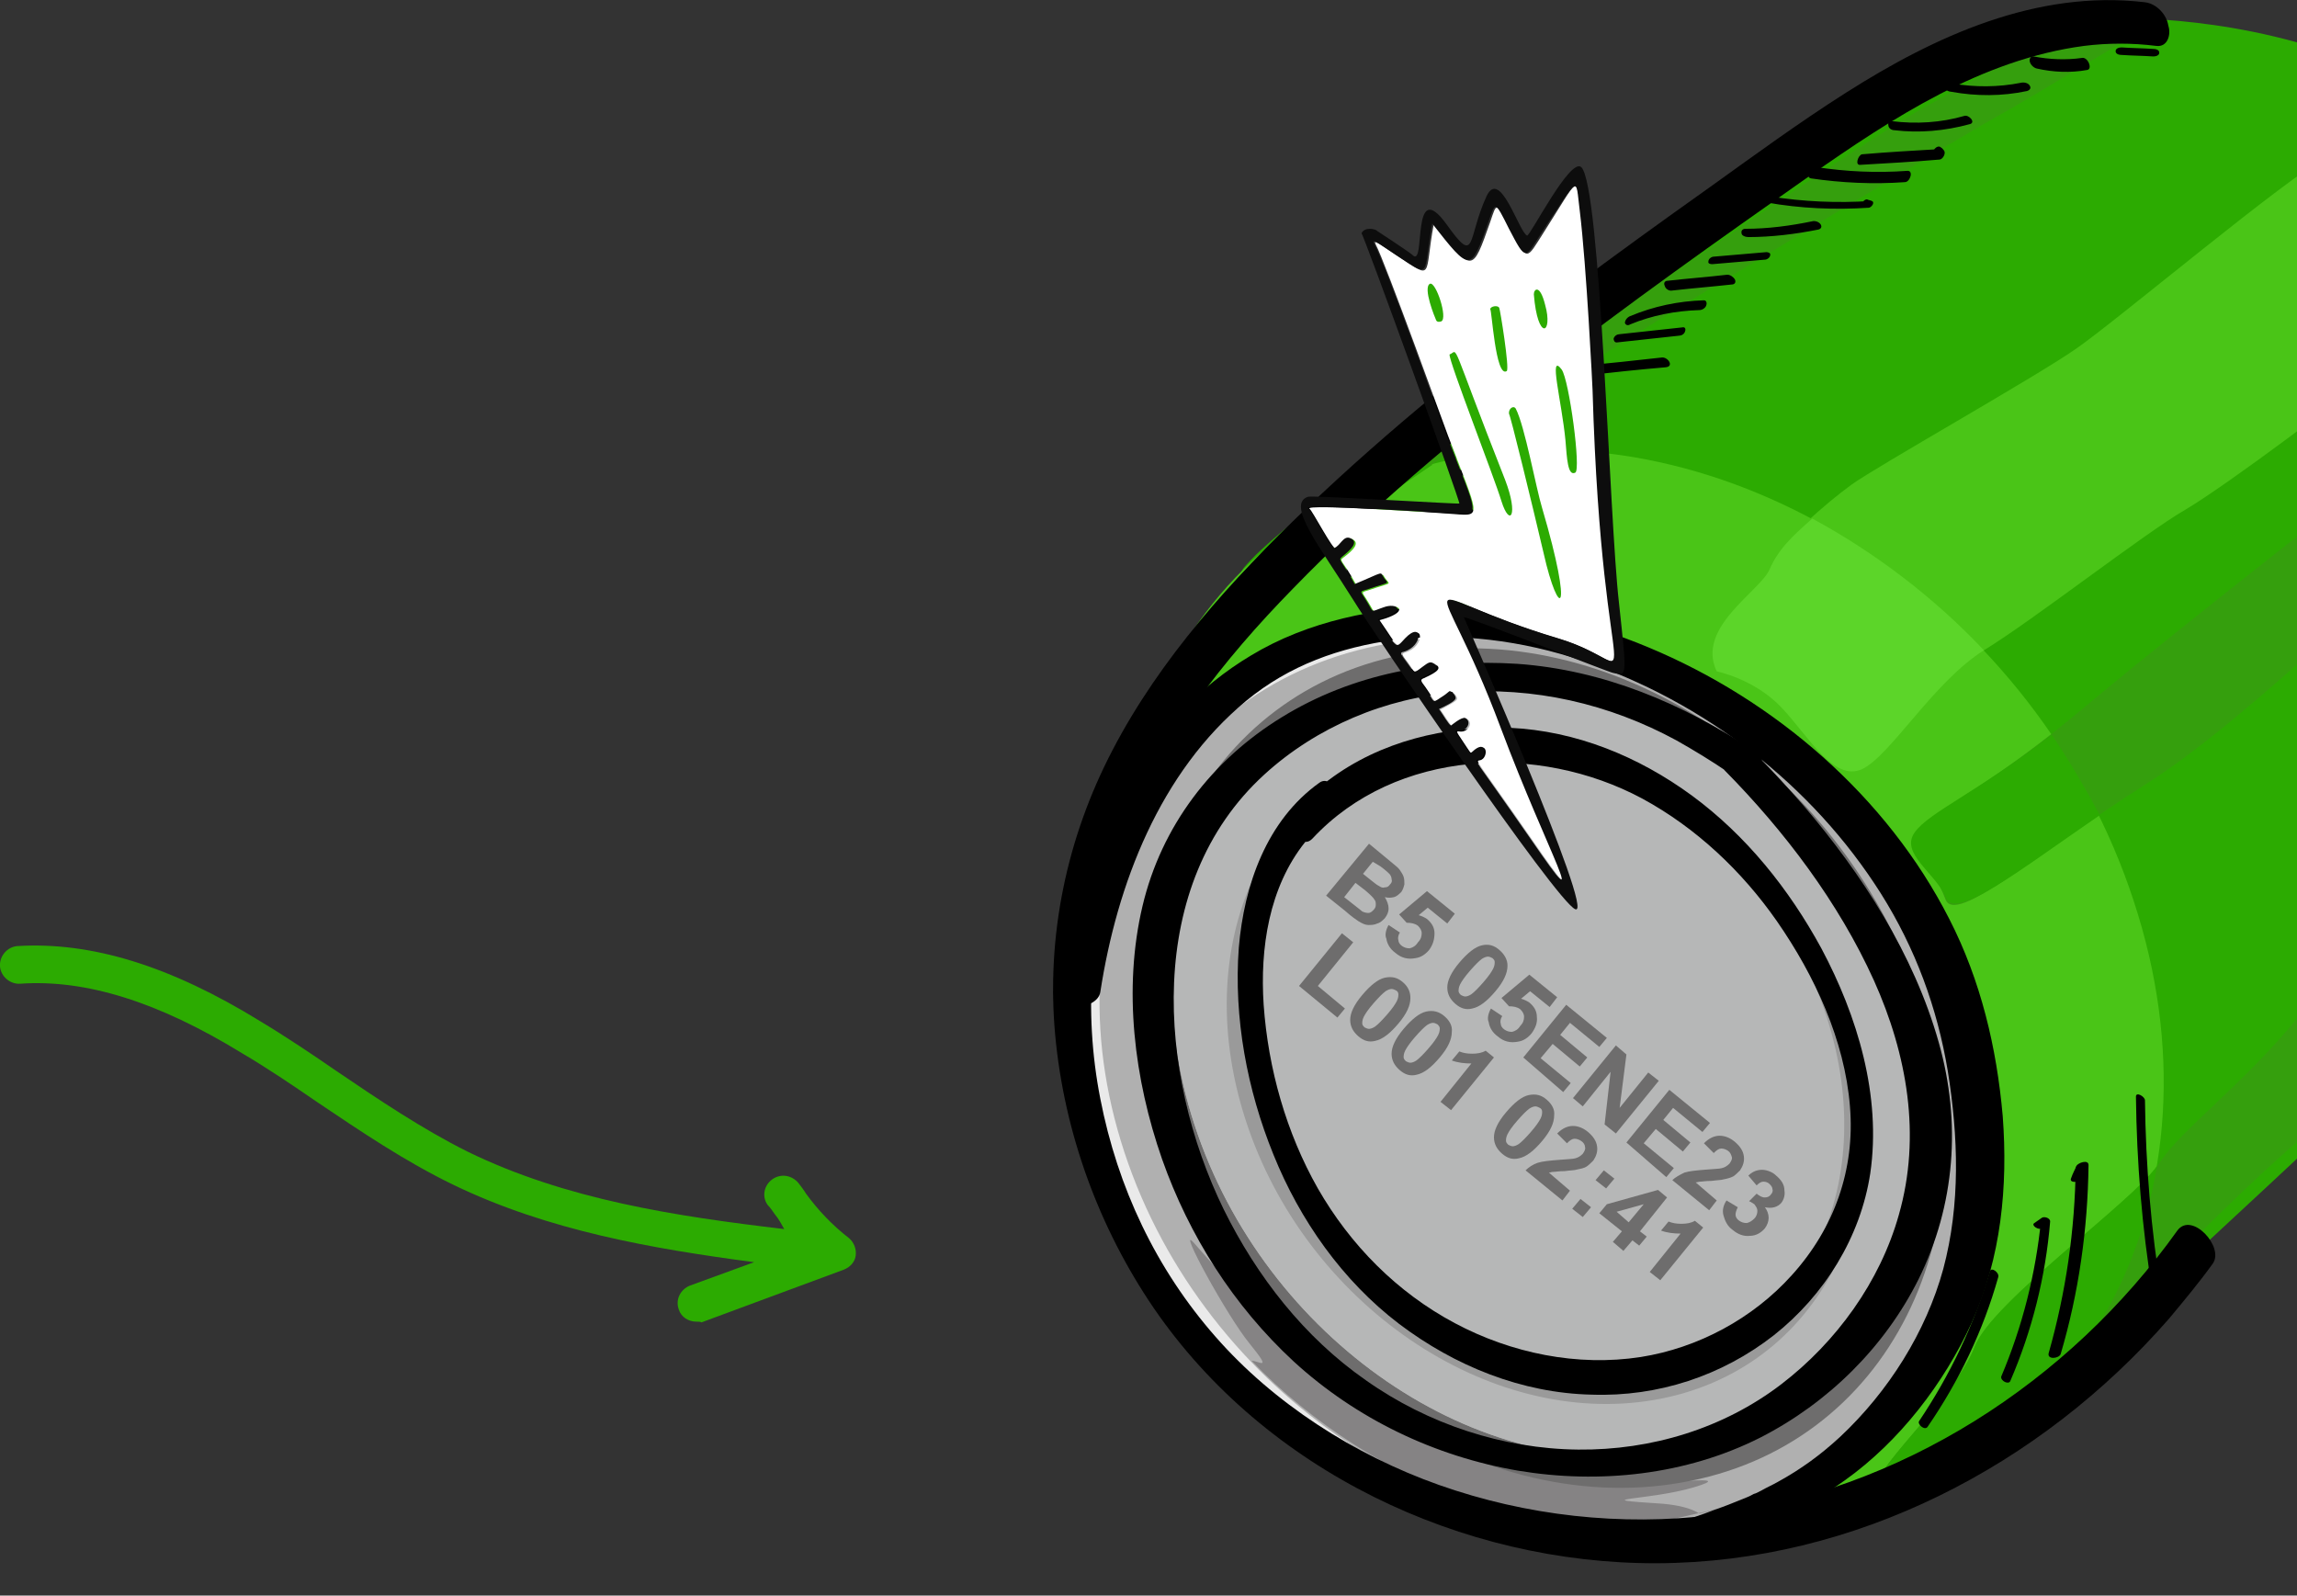 <?xml version="1.0" encoding="utf-8"?>
<!-- Generator: Adobe Illustrator 26.5.0, SVG Export Plug-In . SVG Version: 6.00 Build 0)  -->
<svg version="1.1" id="Capa_1" xmlns="http://www.w3.org/2000/svg" xmlns:xlink="http://www.w3.org/1999/xlink" x="0px" y="0px"
	 viewBox="0 0 305.2 212" style="enable-background:new 0 0 305.2 212;" xml:space="preserve">
<rect x="0" y="0" width="305.2" height="212" fill="#333333" stroke="none"/>
<style type="text/css">
	.st0{clip-path:url(#SVGID_00000097485342223151151380000012684261525138657448_);}
	.st1{fill-rule:evenodd;clip-rule:evenodd;fill:#CCCBCC;}
	.st2{fill-rule:evenodd;clip-rule:evenodd;fill:#B6B7B7;}
	.st3{fill-rule:evenodd;clip-rule:evenodd;fill:#A4A3A4;}
	.st4{fill-rule:evenodd;clip-rule:evenodd;fill:#2CAB01;}
	.st5{fill-rule:evenodd;clip-rule:evenodd;fill:#4AC517;}
	.st6{fill-rule:evenodd;clip-rule:evenodd;fill:#EAEAEA;}
	.st7{fill-rule:evenodd;clip-rule:evenodd;fill:#B0B0B0;}
	.st8{fill-rule:evenodd;clip-rule:evenodd;fill:#858384;}
	.st9{fill-rule:evenodd;clip-rule:evenodd;fill:#6E6D6D;}
	.st10{fill-rule:evenodd;clip-rule:evenodd;fill:#FFFFFF;}
	.st11{fill-rule:evenodd;clip-rule:evenodd;fill:#5CD529;}
	.st12{fill-rule:evenodd;clip-rule:evenodd;fill:#359F0D;}
	.st13{fill-rule:evenodd;clip-rule:evenodd;fill:#9A9A9A;}
	.st14{fill:#6E6D6D;}
	.st15{fill:#FFFFFF;}
	.st16{fill:#0D0D0D;}
	.st17{fill:#2CAB01;}
</style>
<g>
	<g>
		<g>
			<defs>
				<rect id="SVGID_1_" x="76.4" y="1.2" width="228.9" height="257.8"/>
			</defs>
			<clipPath id="SVGID_00000147211758315373490270000004916572734154598075_">
				<use xlink:href="#SVGID_1_"  style="overflow:visible;"/>
			</clipPath>
			<g style="clip-path:url(#SVGID_00000147211758315373490270000004916572734154598075_);">
				<path class="st1" d="M200.8,87.3c-18.3,20.7-27.2,42.7-19.9,49.1c7.2,6.4,27.9-5.2,46.2-26c18.3-20.7,27.2-42.7,19.9-49.1
					C239.7,54.9,219.1,66.6,200.8,87.3L200.8,87.3z"/>
				<path class="st2" d="M220.6,69c9.3,8.4,15.4,13.9,15.8,14.3c1.7,1.5-0.8,4.2,0.8,6.5c1.5,2,3.3,2.1,2.4,4
					c-0.2,0.3-0.4,0.6-0.6,0.9c-2.1,2.9-9.1,13-12.4,15.9c-3.4,2.9-3.7,1.6-6.7-1c-0.5-0.5-2.8,1.3-4.5,0.2
					c-3.4-2.1-9.9-7.8-19.5-16.7c1.6-2,3.2-3.9,4.9-5.9C207.3,79.9,214.2,73.7,220.6,69L220.6,69z"/>
				<path class="st3" d="M247.2,64.4c0,0-2.2,10.4-12.1,24.9c-10,14.6-22.5,29.1-35.7,37.5c-13.2,8.5-16.1,8.7-16.1,8.7
					s13.6-2.7,29.5-16.6s27.2-31.1,30.9-39.3C247.5,71.6,248.3,66.7,247.2,64.4L247.2,64.4z"/>
				<path class="st4" d="M249.2,198.9c0,0,8.3,0.8,27.3-18c19-18.8,68.7-61.5,76.2-78.4c0.1-0.2,0.2-0.4,0.2-0.7
					c7-13.1,8.5-29.8,2.8-47.1C337.1-1.8,280.8,2.9,280.2,2.3c0,0-12.3-0.5-34.6,16.3c-22.3,16.8-70.8,45.6-80.3,56.8
					c-3.3,3.9,5.9,20.2,19.3,39.7c1.7-3,5.2-5.7,11.4-6c9.1-0.4,17.5,11.3,15.4,18.3c-1.6,5.2-6.3,8.6-11.7,8.7
					C222.9,167.5,249.2,199.1,249.2,198.9L249.2,198.9z"/>
				<path class="st5" d="M194.8,60.7c-36.2,6.2-55.2,42.8-42.4,81.6c12.8,38.8,52.5,65.2,88.7,59c36.2-6.2,55.2-42.8,42.4-81.6
					C270.8,80.8,231,54.4,194.8,60.7L194.8,60.7z"/>
				<path class="st6" d="M184.1,82.2c-31.4,5.4-47.8,37.1-36.7,70.7c11.1,33.7,45.5,56.6,76.9,51.1c31.4-5.4,47.8-37.1,36.7-70.7
					C249.9,99.6,215.5,76.8,184.1,82.2L184.1,82.2z"/>
				<path class="st7" d="M184.5,85.5c-30,5.2-45.7,35.4-35.1,67.6c10.6,32.2,43.6,54.1,73.6,48.9c30-5.2,45.7-35.4,35.1-67.6
					C247.5,102.2,214.5,80.3,184.5,85.5L184.5,85.5z"/>
				<path class="st8" d="M233.5,191.5c0,0-12.6,6.3-27.1,1.7c-14.5-4.5-25.2-8.6-31.1-15c-5.9-6.4-12-16.1-14.4-19
					c-2.4-2.9-1.4,5.1,2.1,10c3.5,5-2.1-1.5-4.4-4.1c-2.3-2.6,4.5,9.9,7.5,13.5c3,3.7,1.2,2.2,0.2,2.2c7.8,8.2,18.9,15.4,29.9,18.9
					c11,3.5,22.2,3.1,27.1,1.9c10.3-2.4,1.7-0.3,2.5-0.5c-1.1-0.7-2.7-1.1-4.8-1.3c-10.9-0.7-1.9-0.4,4.1-2.2c6-1.8-4.1-0.4-8.6-0.4
					C211.9,197.5,239.1,194.2,233.5,191.5L233.5,191.5z"/>
				<path class="st9" d="M187.5,86.8c-27.6,4.7-41.9,33.3-32,63.7c9.9,30.4,40.3,51.3,67.8,46.5c27.6-4.7,41.9-33.3,32-63.7
					C245.5,102.9,215.1,82.1,187.5,86.8L187.5,86.8z"/>
				<path class="st2" d="M188.6,89.8c-25.8,4.4-39.2,31.1-29.9,59.6c9.3,28.5,37.7,48,63.5,43.5s39.2-31.1,29.9-59.6
					C242.8,104.9,214.4,85.4,188.6,89.8L188.6,89.8z"/>
				<path class="st10" d="M219.3,90.6c0,0,11.4,4.7,21,15.1c9.6,10.4,3.5,0.7,1.7-1c-1.8-1.7,4.1,2.3,4.1,2.3s-5.6-6.6-11.7-10.8
					c-6.1-4.1-7.4-5.6-10.6-6.9c-3.2-1.3,0.1,0.5,1.9,2.6c1.8,2.1-6.4-2.8-6.4-2.8S219.3,90.9,219.3,90.6L219.3,90.6z"/>
				<path class="st5" d="M228.2,88.8c0,0,5,1,8.6,4.8c3.6,3.8,6.9,9.9,10.7,8.2c3.8-1.8,9.4-11.3,16.1-15.4
					c6.7-4.1,21.4-15.6,26.8-18.7c5.4-3.2,21.5-15.2,26.3-19.4c4.8-4.2,18.9-13.3,21.4-15.6c2.6-2.3-3.1-11.3-10.5-15.6
					c-7.4-4.3-13.8,1.6-18.6,3.9c-4.8,2.3-27.5,21.4-33.1,25.3c-5.6,3.9-26.6,15.7-29.9,18.1c-3.3,2.4-9.4,7.6-11.1,11.2
					C233.5,79.4,225.4,83,228.2,88.8L228.2,88.8z"/>
				<path class="st11" d="M228.1,89.2c0,0,5,1,8.6,4.8c3.6,3.8,6.9,9.9,10.7,8.2c3.8-1.8,9.5-11.6,16.2-15.8
					c-6.7-7.1-14.5-13-22.8-17.5c-2.5,2.2-4.5,4-5.7,6.8C233.8,78.6,225.3,83.4,228.1,89.2L228.1,89.2z"/>
				<path class="st12" d="M275.1,4.1c-5.8,2-9.9,5-19.3,10.1c-9.4,5.2-42,28.1-54.1,36.1c-12.2,8-27.9,18.5-33.2,23.3
					c-4.8,4.3-10.3,11.4-11,16.2c10.2-8,17.8-17.1,26.3-23.6c6.6-5,33.5-21.9,41.7-26.8c8.2-4.9,34.4-20.9,39.8-23.9
					c5.4-3,16.8-10.1,18.4-10.8C287.6,3.1,277.2,3.9,275.1,4.1L275.1,4.1z"/>
				<path class="st4" d="M178.2,66.2c-4.2,3-7.7,5.6-9.6,7.4c-4.8,4.3-10.3,11.4-11,16.2c10.2-8,17.8-17.1,26.3-23.6
					c1.4-1.1,3.7-2.6,6.5-4.5C186,62.7,181.9,64.3,178.2,66.2L178.2,66.2z"/>
				<path class="st12" d="M346,110.8c0,0,8.9-15.2,10-21.7c1.1-6.5-2.7-0.6-10.7,7c-7.9,7.7-32.6,30.1-40,39.1
					c-7.3,9-15.6,14.9-18.5,19.5c-2.9,4.6-22.1,18.3-24.4,24.2c-2.3,6-11.3,14.2-12.9,17.8c-1.6,3.6,6.4,0.7,13.4-4.2
					c6.9-4.9,30.3-30.8,43.3-41.6C319.1,140.2,338,118.4,346,110.8L346,110.8z"/>
				<path class="st4" d="M286.6,154.9c-3.3,4.8-22,18.1-24.2,24c-2.3,6-11.3,14.2-12.9,17.8c-1,2.2,1.6,2,5.3,0.4
					c0.7-0.3,1.3-0.6,1.9-0.9c1.9-1,4.1-2.2,6.1-3.7c2.6-1.8,7.3-6.4,13-12.1C281.3,173.2,285,164.5,286.6,154.9L286.6,154.9z"/>
				<path class="st12" d="M349.6,45.6c0,0-2-5.2-7.1-2.5c-5.1,2.7-51.8,39.3-65.1,50.5c-13.3,11.2-18.9,12.9-21,15.9
					c-2.1,3,0.8,6.5,2.1,10c1.3,3.5,12.3-6.2,26.6-15.3c14.4-9.1,37.1-32,42.9-37.1C333.9,62,352.1,51.5,349.6,45.6L349.6,45.6z"/>
				<path class="st4" d="M272.6,97.6c-9.9,7.7-16.3,10.3-18.2,13c-2,2.8,2.8,5.4,4.1,8.6c1.2,3.2,9.3-3.2,20.5-10.9
					C277,104.6,274.9,101,272.6,97.6L272.6,97.6z"/>
				<path class="st2" d="M188.6,89.8c-25.8,4.4-39.2,31.1-29.9,59.6c9.3,28.5,37.7,48,63.5,43.5s39.2-31.1,29.9-59.6
					C242.8,104.9,214.4,85.4,188.6,89.8L188.6,89.8z"/>
				<path class="st13" d="M191.1,97.8c-22.1,3.8-33.5,26.6-25.6,51c7.9,24.4,32.2,41,54.3,37.2c22.1-3.8,33.5-26.6,25.6-51
					C237.5,110.7,213.2,94,191.1,97.8L191.1,97.8z"/>
				<path class="st2" d="M191.9,100.2c-20.7,3.6-31.4,24.9-24,47.7c7.4,22.8,30.2,38.4,50.8,34.9c20.7-3.6,31.4-24.9,24-47.7
					C235.4,112.3,212.6,96.7,191.9,100.2L191.9,100.2z"/>
			</g>
			<g style="clip-path:url(#SVGID_00000147211758315373490270000004916572734154598075_);">
				<path class="st14" d="M181.9,112.1l2.9,2.4c0.6,0.5,1,0.8,1.2,1.1s0.4,0.6,0.5,0.9c0.1,0.3,0.1,0.7,0.1,1
					c-0.1,0.4-0.2,0.7-0.4,1c-0.3,0.3-0.6,0.6-1,0.7c-0.4,0.1-0.8,0.1-1.2,0c0.3,0.5,0.5,1,0.5,1.5c0,0.5-0.2,0.9-0.5,1.3
					c-0.3,0.3-0.6,0.6-1,0.7c-0.4,0.2-0.8,0.2-1.2,0.2c-0.4,0-0.8-0.2-1.3-0.5c-0.3-0.2-0.9-0.6-1.8-1.4l-2.5-2L181.9,112.1z
					 M180.1,117.3l-1.5,1.9l1.4,1.1c0.5,0.4,0.9,0.7,1,0.8c0.2,0.1,0.5,0.2,0.8,0.2c0.3,0,0.5-0.2,0.7-0.4c0.2-0.2,0.3-0.4,0.3-0.7
					c0-0.2,0-0.5-0.2-0.7c-0.1-0.2-0.5-0.6-1.2-1.2L180.1,117.3z M182.4,114.5l-1.3,1.6l1,0.8c0.6,0.5,0.9,0.7,1.1,0.8
					c0.3,0.2,0.5,0.3,0.8,0.2c0.3,0,0.5-0.1,0.7-0.4c0.2-0.2,0.3-0.4,0.2-0.7c0-0.2-0.1-0.5-0.3-0.7c-0.1-0.1-0.5-0.5-1.2-1
					L182.4,114.5z"/>
				<path class="st14" d="M184.5,122.9l1.5,1c-0.2,0.3-0.3,0.7-0.2,1c0,0.3,0.2,0.6,0.5,0.8c0.3,0.2,0.6,0.3,1,0.3
					c0.4-0.1,0.8-0.3,1.1-0.8c0.4-0.4,0.5-0.8,0.5-1.2c0-0.4-0.2-0.7-0.5-1c-0.4-0.3-0.9-0.4-1.5-0.4l-1-1.1l3.7-3.1l3.7,3l-1,1.3
					l-2.6-2.1l-1.2,1c0.4,0.1,0.8,0.3,1.1,0.5c0.6,0.5,1,1.1,1,1.9s-0.2,1.5-0.7,2.2c-0.5,0.6-1.1,1-1.8,1.1c-1,0.2-1.9,0-2.7-0.7
					c-0.7-0.5-1.1-1.2-1.2-1.9C184,124.3,184.1,123.6,184.5,122.9z"/>
				<path class="st14" d="M199.2,126.2c0.7,0.6,1.1,1.3,1.1,2.1c0,1-0.5,2.1-1.6,3.4c-1.1,1.3-2.1,2.1-3.1,2.3
					c-0.8,0.2-1.5,0-2.2-0.6c-0.7-0.6-1.1-1.3-1.1-2.2c0-0.9,0.5-2,1.6-3.3c1.1-1.3,2.1-2.1,3-2.3
					C197.8,125.4,198.5,125.6,199.2,126.2z M198.3,127.3c-0.2-0.1-0.4-0.2-0.6-0.2s-0.5,0.1-0.8,0.3c-0.4,0.3-0.9,0.8-1.6,1.6
					c-0.7,0.8-1.1,1.4-1.3,1.8c-0.2,0.4-0.2,0.7-0.2,0.9c0,0.2,0.2,0.4,0.3,0.5c0.2,0.1,0.4,0.2,0.6,0.2c0.2,0,0.5-0.1,0.8-0.3
					c0.4-0.3,0.9-0.8,1.6-1.6c0.7-0.8,1.1-1.4,1.3-1.8c0.2-0.4,0.2-0.7,0.2-0.9C198.6,127.6,198.5,127.5,198.3,127.3z"/>
				<path class="st14" d="M198.1,134l1.5,1c-0.2,0.3-0.3,0.7-0.2,1c0,0.3,0.2,0.6,0.5,0.8c0.3,0.2,0.6,0.3,1,0.3
					c0.4-0.1,0.8-0.3,1.1-0.8c0.4-0.4,0.5-0.8,0.5-1.2c0-0.4-0.2-0.7-0.5-1c-0.4-0.3-0.9-0.4-1.5-0.4l-1-1.1l3.7-3.1l3.7,3l-1,1.3
					l-2.6-2.1l-1.2,1c0.4,0.1,0.8,0.3,1.1,0.5c0.6,0.5,1,1.1,1,1.9c0.1,0.8-0.2,1.5-0.7,2.2c-0.5,0.6-1.1,1-1.8,1.1
					c-1,0.2-1.9,0-2.7-0.7c-0.7-0.5-1.1-1.2-1.2-1.9C197.6,135.4,197.7,134.7,198.1,134z"/>
				<path class="st14" d="M202.4,140.5l5.7-7l5.4,4.4l-1,1.2l-3.9-3.2l-1.3,1.6l3.6,3l-1,1.2l-3.6-3l-1.6,1.9l4,3.3l-1,1.2
					L202.4,140.5z"/>
				<path class="st14" d="M209,145.9l5.7-7l1.4,1.2l-0.9,7.1l3.8-4.7l1.4,1.1l-5.7,7l-1.5-1.2l0.8-7l-3.7,4.6L209,145.9z"/>
				<path class="st14" d="M216.1,151.8l5.7-7l5.4,4.4l-1,1.2l-3.9-3.2l-1.3,1.6l3.6,3l-1,1.2l-3.6-3l-1.6,1.9l4,3.3l-1,1.2
					L216.1,151.8z"/>
				<path class="st14" d="M228.1,159.5l-1,1.3l-4.9-4c0.4-0.4,1-0.7,1.6-1c0.6-0.2,1.6-0.3,2.9-0.4c1.1-0.1,1.8-0.1,2.1-0.2
					c0.4-0.1,0.7-0.3,1-0.6c0.2-0.3,0.4-0.6,0.3-0.9s-0.2-0.6-0.5-0.8c-0.3-0.2-0.6-0.3-0.9-0.3c-0.3,0-0.6,0.2-1,0.6l-1.3-1.3
					c0.7-0.7,1.4-1,2.1-1c0.7,0,1.4,0.3,2,0.8c0.7,0.6,1.1,1.2,1.2,1.9c0.1,0.7-0.1,1.3-0.5,1.9c-0.3,0.3-0.6,0.6-0.9,0.8
					c-0.4,0.2-0.8,0.3-1.3,0.4c-0.3,0.1-0.9,0.1-1.6,0.2c-0.8,0-1.2,0.1-1.5,0.1c-0.2,0-0.4,0.1-0.6,0.1L228.1,159.5z"/>
				<path class="st14" d="M229.4,159.5l1.5,0.9c-0.2,0.4-0.3,0.7-0.3,1c0,0.3,0.2,0.6,0.5,0.8c0.3,0.2,0.6,0.3,1,0.3
					c0.4-0.1,0.7-0.3,1-0.6c0.3-0.3,0.4-0.7,0.4-1c0-0.4-0.2-0.6-0.4-0.9c-0.2-0.1-0.4-0.3-0.7-0.4l1-1c0.4,0.3,0.7,0.5,1.1,0.5
					c0.3,0,0.6-0.1,0.8-0.4c0.2-0.2,0.3-0.5,0.2-0.7c0-0.3-0.2-0.5-0.4-0.7c-0.2-0.2-0.5-0.3-0.8-0.3c-0.3,0-0.6,0.2-0.9,0.5
					l-1.1-1.3c0.4-0.4,0.8-0.6,1.2-0.7c0.4-0.1,0.8-0.1,1.2,0c0.4,0.1,0.9,0.3,1.3,0.7c0.7,0.6,1.1,1.2,1.1,2
					c0.1,0.6-0.1,1.2-0.4,1.6c-0.5,0.6-1.3,0.8-2.2,0.6c0.3,0.4,0.5,0.9,0.5,1.4c0,0.5-0.2,1-0.5,1.4c-0.5,0.6-1.2,1-2,1
					c-0.8,0.1-1.6-0.2-2.3-0.8c-0.7-0.5-1-1.2-1.2-1.9C228.8,160.8,229,160.1,229.4,159.5z"/>
				<path class="st14" d="M172.6,131l5.7-7l1.5,1.2l-4.7,5.8l3.6,3l-1,1.2L172.6,131z"/>
				<path class="st14" d="M186.4,130.5c0.7,0.6,1,1.3,1,2.1c0,1-0.5,2.1-1.6,3.4c-1.1,1.3-2.1,2.1-3.1,2.3c-0.8,0.2-1.5,0-2.2-0.6
					c-0.7-0.6-1.1-1.3-1.1-2.2s0.5-2,1.6-3.3c1.1-1.3,2.1-2.1,3-2.3C185,129.7,185.7,129.9,186.4,130.5z M185.5,131.6
					c-0.2-0.1-0.4-0.2-0.6-0.2c-0.2,0-0.5,0.1-0.8,0.3c-0.4,0.3-0.9,0.8-1.6,1.6c-0.7,0.8-1.1,1.4-1.3,1.8c-0.2,0.4-0.2,0.7-0.2,0.9
					c0,0.2,0.2,0.4,0.3,0.5c0.2,0.1,0.4,0.2,0.6,0.2s0.5-0.1,0.8-0.3c0.4-0.3,0.9-0.8,1.6-1.6c0.7-0.8,1.1-1.4,1.3-1.8
					c0.2-0.4,0.2-0.7,0.2-0.9S185.7,131.7,185.5,131.6z"/>
				<path class="st14" d="M191.9,135c0.7,0.6,1.1,1.3,1,2.1c0,1-0.5,2.1-1.6,3.4c-1.1,1.3-2.1,2.1-3.1,2.3c-0.8,0.2-1.5,0-2.2-0.6
					c-0.7-0.6-1.1-1.3-1.1-2.2c0-0.9,0.5-2,1.6-3.3c1.1-1.3,2.1-2.1,3-2.3C190.4,134.2,191.2,134.4,191.9,135z M191,136.1
					c-0.2-0.1-0.4-0.2-0.6-0.2c-0.2,0-0.5,0.1-0.8,0.3c-0.4,0.3-0.9,0.8-1.6,1.6c-0.7,0.8-1.1,1.4-1.3,1.8c-0.2,0.4-0.2,0.7-0.2,0.9
					c0,0.2,0.2,0.4,0.3,0.5c0.2,0.1,0.4,0.2,0.6,0.2c0.2,0,0.5-0.1,0.8-0.3c0.4-0.3,0.9-0.8,1.6-1.6c0.7-0.8,1.1-1.4,1.3-1.8
					c0.2-0.4,0.2-0.7,0.2-0.9C191.3,136.4,191.1,136.2,191,136.1z"/>
				<path class="st14" d="M192.8,147.5l-1.4-1.1l4.1-5.1c-0.9,0-1.8-0.1-2.6-0.4l1-1.2c0.5,0.2,1,0.3,1.7,0.3c0.7,0,1.3-0.1,1.8-0.4
					l1.1,0.9L192.8,147.5z"/>
				<path class="st14" d="M205.5,146.1c0.7,0.6,1.1,1.3,1,2.1c0,1-0.5,2.1-1.6,3.4c-1.1,1.3-2.1,2.1-3.1,2.3c-0.8,0.2-1.5,0-2.2-0.6
					c-0.7-0.6-1.1-1.3-1.1-2.2c0-0.9,0.5-2,1.6-3.3c1.1-1.3,2.1-2.1,3-2.3C204.1,145.3,204.8,145.5,205.5,146.1z M204.6,147.2
					c-0.2-0.1-0.4-0.2-0.6-0.2c-0.2,0-0.5,0.1-0.8,0.3c-0.4,0.3-0.9,0.8-1.6,1.6c-0.7,0.8-1.1,1.4-1.3,1.8c-0.2,0.4-0.2,0.7-0.2,0.9
					c0,0.2,0.2,0.4,0.3,0.5c0.2,0.1,0.4,0.2,0.6,0.2c0.2,0,0.5-0.1,0.8-0.3c0.4-0.3,0.9-0.8,1.6-1.6c0.7-0.8,1.1-1.4,1.3-1.8
					c0.2-0.4,0.2-0.7,0.2-0.9C204.9,147.5,204.8,147.3,204.6,147.2z"/>
				<path class="st14" d="M208.6,158.2l-1,1.3l-4.9-4c0.4-0.4,1-0.8,1.6-1c0.6-0.2,1.6-0.3,2.9-0.4c1.1-0.1,1.8-0.1,2.1-0.2
					c0.4-0.1,0.7-0.3,1-0.6c0.2-0.3,0.4-0.6,0.3-0.9c0-0.3-0.2-0.6-0.5-0.8c-0.3-0.2-0.6-0.3-0.9-0.3c-0.3,0-0.6,0.2-1,0.6l-1.3-1.3
					c0.7-0.7,1.4-1,2.1-1c0.7,0,1.4,0.3,2,0.8c0.7,0.6,1.1,1.2,1.2,1.9c0.1,0.7-0.1,1.3-0.5,1.9c-0.3,0.3-0.6,0.6-0.9,0.8
					s-0.8,0.3-1.3,0.4c-0.3,0.1-0.9,0.1-1.6,0.2c-0.8,0-1.2,0.1-1.5,0.1s-0.4,0.1-0.6,0.1L208.6,158.2z"/>
				<path class="st14" d="M208.9,160.6l1.1-1.3l1.4,1.1l-1.1,1.3L208.9,160.6z M212,156.8l1.1-1.3l1.4,1.1l-1.1,1.3L212,156.8z"/>
				<path class="st14" d="M214.3,165l1.2-1.4l-3-2.4l1-1.2l6.8-1.9l1.2,1l-3.6,4.5l0.9,0.7l-1,1.2l-0.9-0.7l-1.2,1.4L214.3,165z
					 M216.4,162.4l2-2.4l-3.6,1L216.4,162.4z"/>
				<path class="st14" d="M220.6,170.1l-1.4-1.1l4.1-5.1c-0.9,0-1.8-0.1-2.6-0.4l1-1.2c0.5,0.2,1,0.3,1.7,0.3c0.7,0,1.3-0.1,1.8-0.4
					l1.1,0.9L220.6,170.1z"/>
			</g>
		</g>
		<g>
			<path d="M285,0.3c-14.4-1.7-27.9,4.5-39.7,12C239,16.3,233,20.7,227,25c-6.2,4.4-12.3,8.8-18.3,13.3
				c-12.2,9.1-24.1,18.7-35.1,29.2c-9.9,9.5-19.4,19.9-25.8,32.2c-6.1,11.7-8.8,24.7-7.6,37.8c1.2,13,5.8,25.6,13.1,36.3
				c14.8,21.6,40.9,34,66.9,33.9c26.2-0.1,50.9-12.9,68-32.5c2-2.4,4-4.8,5.8-7.3c1.6-2.2-2.8-7-4.7-4.4
				c-14.4,20.2-36.9,34.7-61.7,37.8c-12.2,1.5-24.8,0.1-36.4-4c-11.3-4-22-10.9-29.7-19.7c-7.9-9-13-19.8-15.3-31.6
				c-2.3-11.7-1.4-24.1,3-35.2c4.9-12.4,13.3-23.1,22.6-32.6c10.2-10.5,21.4-19.9,32.9-28.8c11.6-9,23.6-17.5,35.7-26
				c11-7.7,22.9-15.5,36.5-17.3c3.2-0.4,6.4-0.4,9.6,0c1.5,0.2,2-1.5,1.6-2.7C287.9,2,286.6,0.5,285,0.3L285,0.3z"/>
		</g>
		<g>
			<path d="M225.4,205.9c6.9-2.4,13.7-4.9,19.7-9.2c7.3-5.2,13.2-12.9,16.9-21c3.9-8.6,4.8-18.1,4.1-27.4c-0.8-9.1-2.9-18-7.1-26.2
				c-8.3-16.3-23.2-29.1-40-36.1c-8.6-3.6-17.9-5.7-27.3-5.5c-8.8,0.2-17.9,2-25.5,6.6c-13.7,8.2-21.6,23.3-25.1,38.6
				c-0.4,2-0.8,3.9-1.1,5.9c-0.5,3,5.8,2.8,6.2,0.2c2.2-14.3,7.9-29.2,19.4-38.7c5.7-4.7,12.4-7.1,19.8-8.1c8.3-1,16.9,0.1,24.9,2.8
				c16.1,5.4,30.5,16.5,39.6,30.9c4.6,7.3,7.5,15.2,8.9,23.6c1.4,8.7,1.7,17.7-0.6,26.3c-2.3,8.4-7.3,16.3-13.7,22.3
				c-2.6,2.4-5.2,4.3-8.3,6c-0.7,0.4-1.4,0.7-2.1,1.1c-0.4,0.2-0.7,0.4-1.1,0.5c-0.6,0.3-0.3,0.2-0.8,0.4c-1.5,0.6-2.9,1.2-4.4,1.7
				c-1.5,0.6-3.1,1.1-4.6,1.6c-1.1,0.4-2.6,1.5-1.8,2.8C222.1,206.3,224.2,206.3,225.4,205.9L225.4,205.9z"/>
		</g>
		<g>
			<path d="M233.1,99.8c-9.4-6.3-20.1-10.8-31.5-11.6c-10.9-0.7-21.9,1.3-31.3,7.1c-9.3,5.7-16,14.5-18.5,25.1
				c-2.6,11-1.1,23,2.6,33.6c3.6,10.2,9.5,19.5,17.5,26.9c8.3,7.6,18.7,12.6,29.8,14.5c10.8,1.8,22.3,0.6,32.2-4.4
				c9-4.6,16.5-12,21-21c4.9-9.9,5.7-20.9,2.7-31.5c-3.3-11.7-10.2-22.4-18-31.5c-2-2.3-4-4.5-6.2-6.7c-0.9-0.9-2.8-1.1-3.9-0.6
				c-1.2,0.6-1.2,1.7-0.4,2.6c8,8.1,15.2,17.6,19.9,28c4.4,9.8,6.3,20.6,3.3,31.1c-2.5,8.9-8.3,16.9-15.6,22.5
				c-7.7,5.9-17.3,8.8-27,8.7c-10-0.1-20-3.4-28.2-9.2c-8.2-5.7-14.5-13.8-18.9-22.7c-8.8-18-10.6-43.2,5.4-57.8
				c6.9-6.3,16.1-10.2,25.5-10.9c10.3-0.8,20.3,1.5,29.3,6.4c2.3,1.3,4.6,2.7,6.8,4.2c1,0.7,2.9,0.7,3.9-0.1
				C234.8,101.5,234,100.4,233.1,99.8L233.1,99.8z"/>
		</g>
		<g>
			<path d="M175.3,104c-7,5-10,13.6-10.7,21.9c-0.7,9.3,1.1,18.9,4.6,27.5c3.5,8.7,9.2,16.8,16.7,22.5c7.4,5.6,16.3,9.2,25.6,9.4
				c8.8,0.3,17.3-2.5,24.2-7.9c6.7-5.3,11.5-13,12.8-21.5c1.5-10.3-1.7-20.9-6.5-29.9c-4.3-7.9-10-15-17.2-20.3
				c-7.1-5.2-15.4-8.6-24.2-9c-8.5-0.3-17.2,1.8-24,6.9c-1.7,1.2-3.2,2.6-4.6,4.2c-1.3,1.4,0.7,5.4,2.4,3.6
				c11.1-11.9,30-12.7,43.8-5.3c7.2,3.9,13.3,9.7,17.9,16.3c5,7.2,9,15.8,9.7,24.6c0.7,8.4-2.1,16.2-7.7,22.4
				c-5.2,5.8-12.5,9.7-20.1,10.9c-8.4,1.3-17.2-0.5-24.7-4.5c-7.7-4.1-13.9-10.4-18.2-17.9c-4.2-7.4-6.6-15.9-7.2-24.4
				c-0.5-7.5,0.7-15.6,5.5-21.6c1.1-1.5,2.5-2.7,4-3.8C178.7,107,177.1,102.7,175.3,104L175.3,104z"/>
		</g>
		<g>
			<path d="M179.6,76.6c3.5-0.9,7-1.4,10.6-1.5c0.7,0,0.5-1.6-0.2-1.6c-3.6,0.1-7.1,0.6-10.6,1.5C178.6,75.2,178.9,76.8,179.6,76.6
				L179.6,76.6z"/>
		</g>
		<g>
			<path d="M184.1,70.2c3.8-0.8,7.6-1.2,11.4-1.3c0.7,0,0.5-1.3-0.1-1.3c-3.9,0.1-7.8,0.5-11.7,1.3C183.2,69,183.5,70.3,184.1,70.2
				L184.1,70.2z"/>
		</g>
		<g>
			<path d="M194.1,63.2c2.6-0.2,5.3-0.5,7.9-0.7c0.2,0,0.6-0.2,0.6-0.4c0-0.3-0.3-0.4-0.5-0.4c-2.6,0.2-5.3,0.5-7.9,0.7
				c-0.2,0-0.6,0.2-0.6,0.4C193.6,63.1,193.9,63.2,194.1,63.2L194.1,63.2z"/>
		</g>
		<g>
			<path d="M200.5,56.6c3.6-0.4,7.2-0.8,10.8-1.1c0.3,0,0.7-0.3,0.7-0.6c-0.1-0.4-0.5-0.4-0.8-0.4c-3.6,0.4-7.2,0.8-10.8,1.1
				c-0.3,0-0.7,0.3-0.7,0.6C199.8,56.6,200.2,56.6,200.5,56.6L200.5,56.6z"/>
		</g>
		<g>
			<path d="M210.5,49.9c3.6-0.4,7.2-0.8,10.8-1.1c1.2-0.1,0.3-1.4-0.5-1.3c-3.6,0.4-7.2,0.8-10.8,1.1
				C208.8,48.8,209.7,50,210.5,49.9L210.5,49.9z"/>
		</g>
		<g>
			<path d="M214.8,45.5c2.8-0.3,5.5-0.6,8.3-0.9c0.3,0,0.7-0.2,0.8-0.6c0.1-0.3,0-0.6-0.4-0.5c-2.8,0.3-5.5,0.6-8.3,0.9
				c-0.3,0-0.7,0.2-0.8,0.6C214.4,45.2,214.5,45.5,214.8,45.5L214.8,45.5z"/>
		</g>
		<g>
			<path d="M216.6,43.1c2.9-1.2,6-1.8,9.2-1.9c0.4,0,0.8-0.3,0.9-0.6c0.1-0.2,0.1-0.7-0.3-0.7c-3.4,0.1-6.7,0.8-9.8,2.1
				c-0.3,0.1-0.7,0.5-0.7,0.9C216,43.2,216.3,43.3,216.6,43.1L216.6,43.1z"/>
		</g>
		<g>
			<path d="M222.2,38.6c2.6-0.3,5.2-0.5,7.9-0.8c0.4,0,0.6-0.3,0.4-0.7c-0.2-0.3-0.6-0.6-1-0.6c-2.6,0.3-5.2,0.5-7.9,0.8
				c-0.4,0-0.6,0.3-0.4,0.7C221.3,38.4,221.8,38.7,222.2,38.6L222.2,38.6z"/>
		</g>
		<g>
			<path d="M227.5,35.1c2.3-0.2,4.7-0.4,7-0.6c0.3,0,0.7-0.3,0.7-0.6c0.1-0.3-0.3-0.4-0.5-0.4c-2.3,0.2-4.7,0.4-7,0.6
				c-0.3,0-0.7,0.3-0.7,0.6C226.9,35,227.2,35.1,227.5,35.1L227.5,35.1z"/>
		</g>
		<g>
			<path d="M232.3,31.5c3.1,0,6.3-0.4,9.3-1c0.4-0.1,0.5-0.4,0.3-0.7c-0.2-0.3-0.7-0.5-1.1-0.4c-2.9,0.6-5.9,1-8.9,1
				c-0.3,0-0.6,0.2-0.5,0.6C231.4,31.3,231.9,31.5,232.3,31.5L232.3,31.5z"/>
		</g>
		<g>
			<path d="M234.7,26.9c4.5,0.8,9.1,1,13.6,0.7c0.3,0,0.9-0.7,0.4-0.9c-0.2-0.1-0.4-0.1-0.6-0.2c-0.4-0.1-1,0.7-0.5,0.9
				c0.2,0.1,0.4,0.1,0.6,0.2c0.1-0.3,0.3-0.6,0.4-0.9c-4.5,0.3-9,0.1-13.4-0.6C234.8,26,234.3,26.9,234.7,26.9L234.7,26.9z"/>
		</g>
		<g>
			<path d="M240.6,23.7c4.1,0.6,8.3,0.8,12.5,0.5c0.7,0,1.2-1.6,0.3-1.5c-4.1,0.3-8.1,0.1-12.1-0.5C240.5,22,239.8,23.5,240.6,23.7
				L240.6,23.7z"/>
		</g>
		<g>
			<path d="M247.2,21.9c3.5-0.2,7-0.4,10.5-0.7c0.4,0,0.9-0.8,0.6-1.2c-0.1-0.1-0.2-0.3-0.4-0.4c-0.5-0.5-1.4,0.6-1,1
				c0.1,0.1,0.2,0.3,0.4,0.4c0.2-0.4,0.4-0.8,0.6-1.2c-3.5,0.2-7,0.4-10.5,0.7C246.9,20.6,246.4,22,247.2,21.9L247.2,21.9z"/>
		</g>
		<g>
			<path d="M251.7,17.3c3.3,0.4,6.7,0.1,10-0.8c0.9-0.2-0.1-1.3-0.7-1.1c-3.1,0.9-6.4,1.1-9.6,0.7c-0.3,0-0.6,0.2-0.5,0.5
				C250.9,17.1,251.4,17.3,251.7,17.3L251.7,17.3z"/>
		</g>
		<g>
			<path d="M259.3,12.2c3.3,0.6,6.7,0.6,10-0.1c0.4-0.1,0.6-0.4,0.4-0.7c-0.2-0.4-0.8-0.5-1.2-0.4c-3,0.6-6.1,0.6-9.1,0.1
				c-0.3-0.1-0.9,0-1,0.4C258.4,12,259,12.2,259.3,12.2L259.3,12.2z"/>
		</g>
		<g>
			<path d="M270.6,9.1c2.2,0.5,4.5,0.6,6.7,0.2c0.8-0.1,0.1-1.8-0.7-1.6c-2.1,0.3-4.3,0.2-6.4-0.2c-0.4-0.1-0.6,0.4-0.5,0.7
				C269.8,8.6,270.2,9,270.6,9.1L270.6,9.1z"/>
		</g>
		<g>
			<path d="M281.9,7.3c1.4,0.1,2.8,0.1,4.2,0.2c0.3,0,0.8-0.1,0.8-0.5c0-0.4-0.5-0.5-0.8-0.5c-1.4-0.1-2.8-0.1-4.2-0.2
				c-0.3,0-0.8,0.1-0.8,0.5C281.1,7.2,281.6,7.3,281.9,7.3L281.9,7.3z"/>
		</g>
		<g>
			<path d="M256.1,189.6c4.2-6.1,7.4-12.8,9.4-19.9c0.2-0.6-0.9-1.4-1.1-0.8c-2.1,7.1-5.3,13.8-9.4,19.9
				C254.7,189.2,255.7,190.1,256.1,189.6L256.1,189.6z"/>
		</g>
		<g>
			<path d="M267.1,183.5c2.9-6.7,4.7-13.9,5.3-21.2c0-0.5-0.8-0.7-1.1-0.5c-0.3,0.2-0.7,0.5-1,0.7c-0.5,0.3,0.6,1,1,0.7
				c0.3-0.2,0.7-0.5,1-0.7c-0.4-0.2-0.7-0.3-1.1-0.5c-0.7,7.2-2.5,14.3-5.3,20.9C265.8,183.5,266.9,184,267.1,183.5L267.1,183.5z"/>
		</g>
		<g>
			<path d="M273.8,179.9c2.4-8.1,3.6-16.6,3.7-25.1c0-0.8-1.4-0.3-1.6,0.1c-0.2,0.5-0.5,1-0.7,1.6c-0.4,0.8,1.3,0.6,1.5,0
				c0.2-0.5,0.5-1,0.7-1.6c-0.5,0-1,0.1-1.6,0.1c-0.1,8.4-1.3,16.7-3.6,24.8C272,180.7,273.6,180.5,273.8,179.9L273.8,179.9z"/>
		</g>
		<g>
			<path d="M287.2,171.9c-1.4-8.5-2.1-17.1-2.2-25.7c0-0.5-1.2-1.2-1.2-0.5c0.1,8.7,0.8,17.4,2.2,26
				C286.1,172.3,287.3,172.7,287.2,171.9L287.2,171.9z"/>
		</g>
		<g id="XMLID_118_">
			<g id="XMLID_166_">
				<path id="XMLID_170_" class="st15" d="M205.1,30.9c-2.3,3.6-2.1,4-4.4-0.4c-2-3.8-1.8-3.6-2.7-1c-2.4,6.8-2.3,6.8-7.5,0.3
					c-1.3,6.9,0.1,7.5-4.8,4.2c-2.4-1.6-3.3-2.3-2.9-1.5c1.2,2.2,9.5,25.2,9.6,25.4c4.1,10.8,4.6,10.7,0.8,10.4
					c-1.1-0.1-20.2-1.4-19.2-0.7c0.4,0.3,3.1,5.5,3.5,5.3c0.8-0.4,1.2-1.7,2.1-1.3c1.2,0.5,0.2,1.5-1,2.4c-0.8,0.6-0.3,0.2,1.6,3.7
					c4.1-1.6,3.3-1.6,3.9-0.8c0.6,0.8,0.8,0.5-1.3,1.2c-2.2,0.8-2,0.2-1,1.9c1,1.6,0.4,1.4,2.2,0.8c1.9-0.7,3.4,0.5-0.7,1.6
					c2.7,3.9,2.2,3.9,3.6,2.5c2.3-2.4,2.5,1-0.2,1.8c-0.5,0.2-0.5,0.2,0.4,1.4c1.1,1.6,0.9,1.6,2.1,0.6c0.8-0.6,1-0.7,1.4-0.5
					c1,0.5,0.6,1-1.4,1.9c-0.5,0.2-0.5,0.3,0.2,1.2c1.5,2.1,1,2.3,2.2,1.5c0.5-0.3,1-0.7,1.1-0.8c0.2-0.3,1,0.5,0.9,0.9
					c-0.1,0.3-1.3,0.9-2.2,1.4c0.5,0.7,1.3,2.1,1.6,2.2c0,0,1.4-1.2,1.9-1c0.9,0.5,0.2,1.8-0.9,1.7c-0.6-0.1-0.5,0,0.3,1.2
					c1.1,1.6,1.1,1.9,1.5,1.6c1.9-1.9,2,0.7,0.9,1c-0.7,0.2-1-0.8,6.9,10.6c8.4,12.2,2.3,2-4-14.8c-8.6-23-12.8-18,7.6-11.9
					c12.4,3.7,5.9,11.6,4.6-33c0-0.2-0.8-16.6-1.7-23.8C209.3,23.3,210,23.2,205.1,30.9z"/>
				<path id="XMLID_167_" class="st16" d="M202.9,31.3c-1.1-0.5-3.6-9.1-5.4-5.2c-2.6,5.7-1.3,9.3-5.3,3.7c-4.8-6.6-2.7,5.9-4.5,4.1
					c-0.4-0.4-4.7-3.2-4.7-3.2c-0.2-0.3-1.7-0.6-2.1,0.3c0.2-0.1,13.2,35.8,13,35.9c-0.1,0.1-19.5-1.1-20.1-0.9c-3,1,1.7,6.8,6,13.7
					c2.7,4.4,27,40.1,29.5,41.1c2.8,1.2-14.8-38.8-14.8-38.8c0.7,0,19.5,7.4,19.8,7.4c1.9,0.4,1.9,0.8,0.8-9.4
					c-1.3-11.4-2.4-55.3-5-57.8C208.6,20.9,203.3,31.4,202.9,31.3z M209.9,28c0.9,7.3,1.7,23.6,1.7,23.8c1.3,44.7,7.8,36.7-4.6,33
					c-20.4-6.1-16.2-11.1-7.6,11.9c6.3,16.8,12.4,27,4,14.8c-7.9-11.4-7.6-10.4-6.9-10.6c1.1-0.2,1.1-2.9-0.9-1
					c-0.3,0.3-0.4,0-1.5-1.6c-0.9-1.2-0.9-1.3-0.3-1.2c1.1,0.1,1.8-1.2,0.9-1.7c-0.5-0.2-1.9,1-1.9,1c-0.3-0.1-1.1-1.5-1.6-2.2
					c0.9-0.4,2.1-1,2.2-1.4c0.1-0.4-0.7-1.2-0.9-0.9c-0.1,0.1-0.6,0.5-1.1,0.8c-1.2,0.8-0.7,0.6-2.2-1.5c-0.6-0.9-0.6-1-0.2-1.2
					c2-0.9,2.3-1.4,1.4-1.9c-0.4-0.2-0.6-0.1-1.4,0.5c-1.2,0.9-1,0.9-2.1-0.6c-0.9-1.2-0.9-1.3-0.4-1.4c2.7-0.8,2.5-4.2,0.2-1.8
					c-1.4,1.5-0.9,1.4-3.6-2.5c4.1-1.1,2.5-2.3,0.7-1.6c-1.8,0.6-1.2,0.8-2.2-0.8c-1-1.7-1.2-1.1,1-1.9c2.1-0.7,1.9-0.4,1.3-1.2
					c-0.6-0.9,0.2-0.9-3.9,0.8c-1.9-3.5-2.3-3.1-1.6-3.7c1.1-0.9,2.2-1.9,1-2.4c-0.9-0.4-1.3,1-2.1,1.3c-0.4,0.2-3-5-3.5-5.3
					c-1-0.6,18.1,0.7,19.2,0.7c3.9,0.3,3.4,0.4-0.8-10.4c-0.1-0.2-8.3-23.2-9.6-25.4c-0.4-0.8,0.5-0.1,2.9,1.5
					c4.9,3.2,3.5,2.7,4.8-4.2c5.1,6.5,5.1,6.5,7.5-0.3c0.9-2.6,0.8-2.8,2.7,1c2.3,4.4,2.1,4,4.4,0.4C210,23.2,209.3,23.3,209.9,28z"
					/>
			</g>
			<g id="XMLID_159_">
				<path id="XMLID_165_" class="st17" d="M190.8,42.5c0.1,0.3,0.4,0.3,0.7,0.2c0.9-0.4-0.7-5.3-1.5-5
					C189,38.2,190.7,42.3,190.8,42.5z"/>
				<path id="XMLID_164_" class="st17" d="M200.2,49.3c0.4-0.3-0.9-8.3-1-8.4c-0.2-0.4-1.2-0.2-1.2,0.2
					C198.2,40.9,198.7,50.3,200.2,49.3z"/>
				<path id="XMLID_163_" class="st17" d="M203.8,39.1c0.5,6.3,2.6,5.3,1.5,1.4C204.6,37.7,203.8,38.4,203.8,39.1L203.8,39.1z"/>
				<path id="XMLID_162_" class="st17" d="M192.6,47.1c-0.1,0.9,5.9,16.2,6.9,19.5c1.1,3.5,2.3,1.9,0.5-2.8
					C192.4,44.5,193.9,46.6,192.6,47.1z"/>
				<path id="XMLID_161_" class="st17" d="M208,58.5c0.2,2.4,0.3,4.8,1.3,4.3c0.8-0.3-0.8-12.3-1.8-13.7
					C205.7,46.7,207.5,53.3,208,58.5z"/>
				<path id="XMLID_160_" class="st17" d="M205.1,73.5c2,8.9,4.1,8.6-0.2-6c-0.8-2.6-2.3-10.9-3.5-13.2c-0.3-0.5-1,0-0.9,0.7
					C200.6,54.8,203.6,67.1,205.1,73.5z"/>
			</g>
		</g>
	</g>
	<g>
		<path class="st17" d="M92.5,175.6c-1,0-2-0.6-2.3-1.6c-0.5-1.3,0.2-2.7,1.5-3.2l8.5-3.1c-13.6-1.8-27.4-4.2-40-10.3
			c-6.4-3.1-12.3-7.1-18.1-11c-3.2-2.2-6.6-4.5-10-6.5c-11.1-6.8-20.7-9.8-29.4-9.2c-1.4,0.1-2.6-1-2.7-2.3c-0.1-1.4,1-2.6,2.3-2.7
			c9.8-0.6,20.3,2.6,32.3,10c3.5,2.1,6.9,4.4,10.1,6.6c5.6,3.8,11.4,7.7,17.4,10.7c13.1,6.4,27.7,8.6,42.1,10.3
			c-0.4-0.7-0.7-1.3-1.2-1.9c-0.3-0.4-0.6-0.9-1-1.3c-0.8-1.1-0.5-2.6,0.6-3.4c1.1-0.8,2.6-0.6,3.5,0.5c0.3,0.4,0.7,0.9,1,1.4
			c1.6,2.2,3.5,4.2,5.7,5.9c0.7,0.6,1,1.5,0.9,2.3c-0.1,0.9-0.8,1.6-1.6,1.9l-18.9,7C93.1,175.6,92.8,175.6,92.5,175.6z"/>
	</g>
</g>
</svg>
